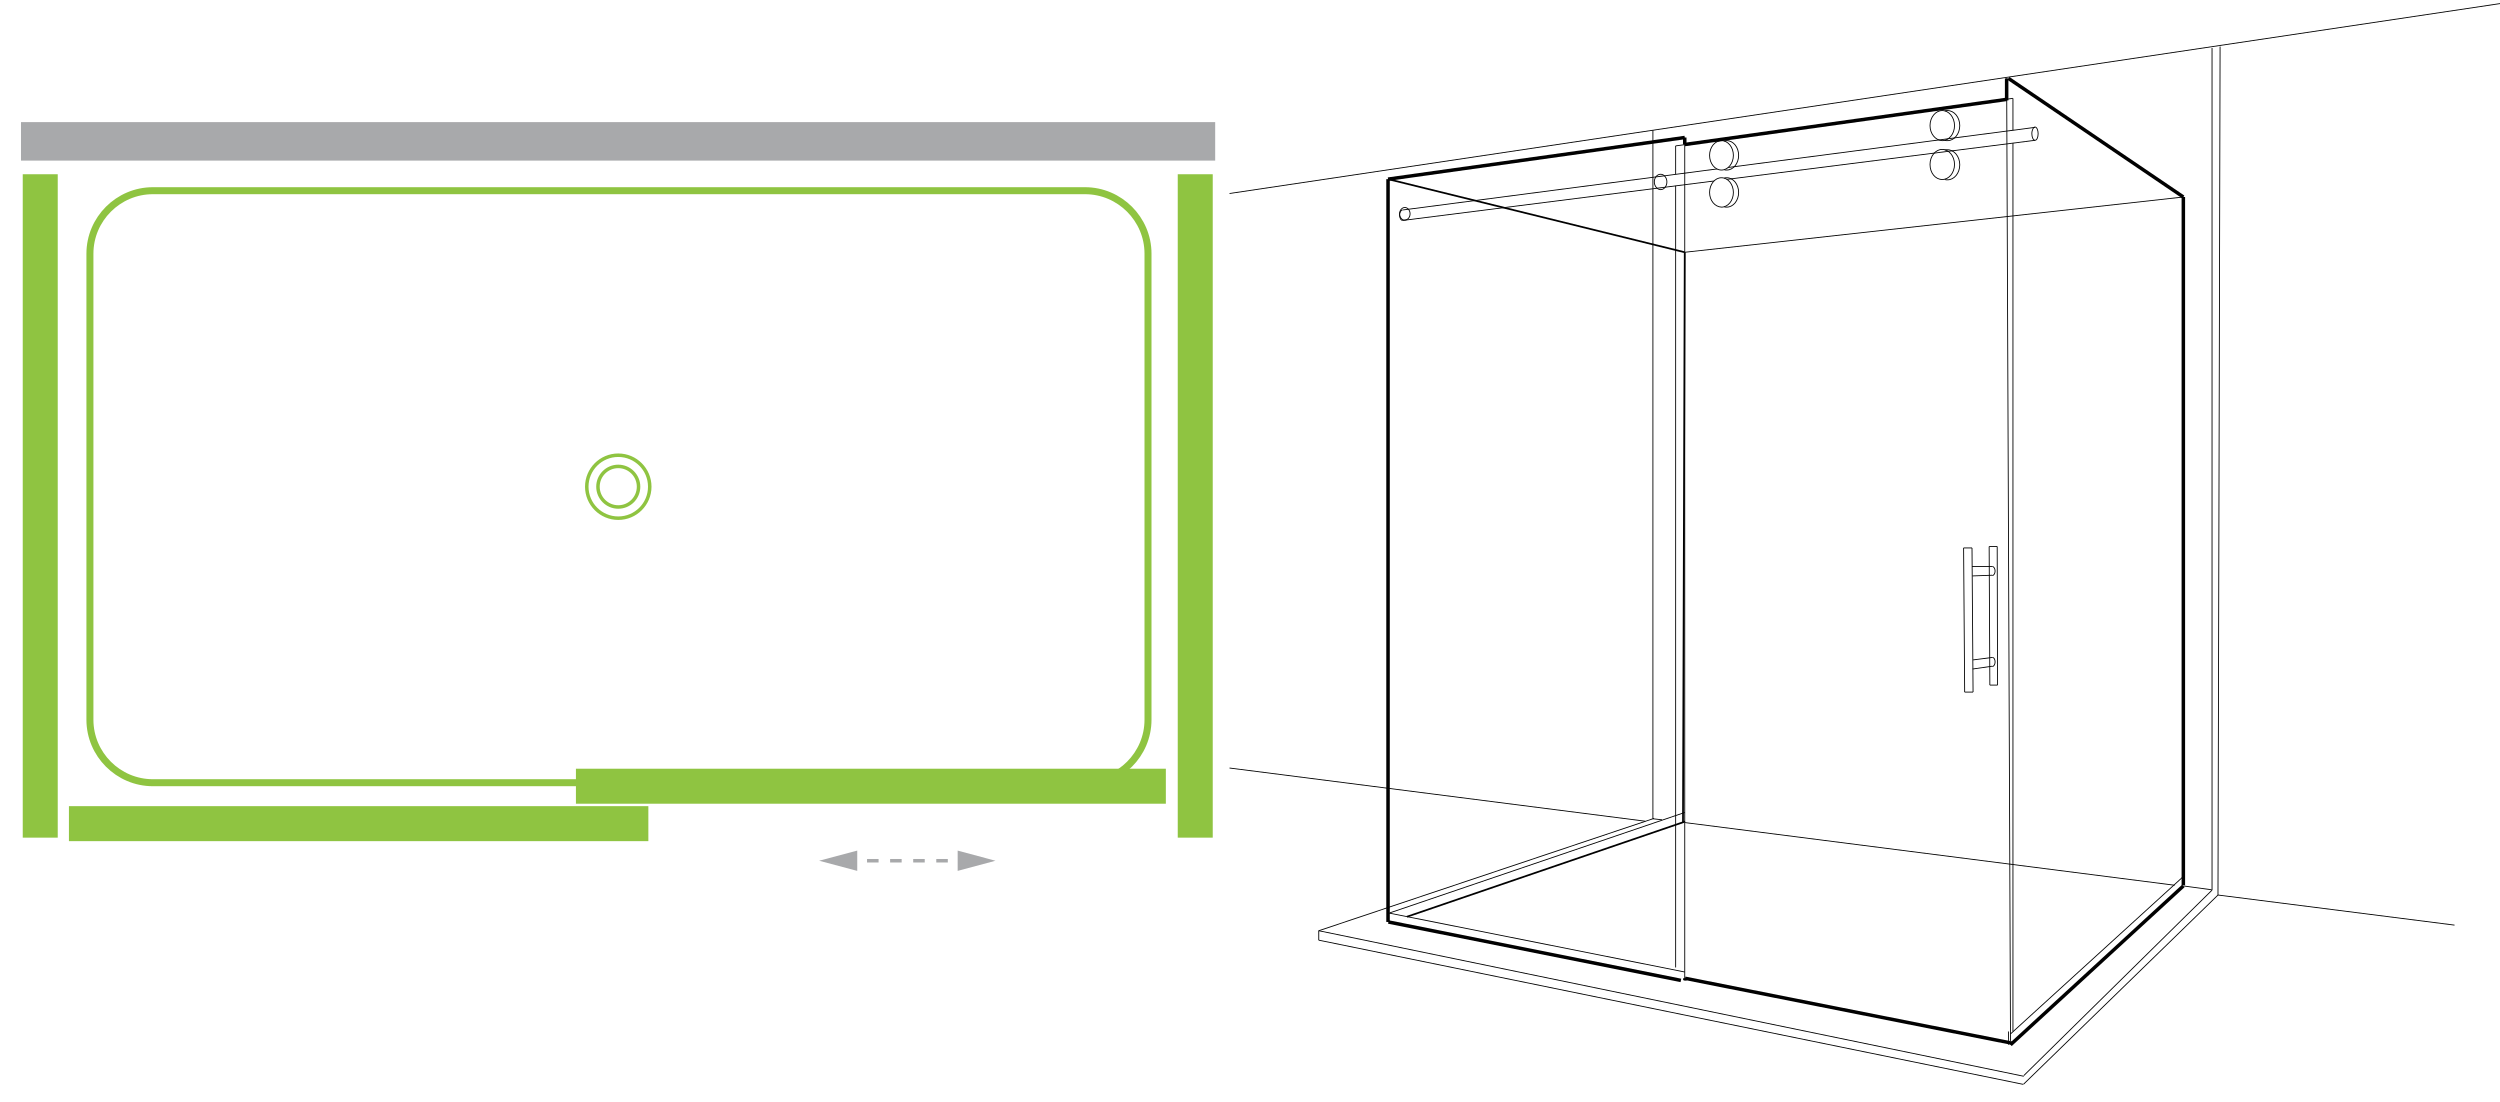 <?xml version="1.0" encoding="UTF-8"?>
<!-- Generator: Adobe Illustrator 26.0.2, SVG Export Plug-In . SVG Version: 6.00 Build 0)  -->
<svg xmlns="http://www.w3.org/2000/svg" xmlns:xlink="http://www.w3.org/1999/xlink" version="1.1" id="Layer_1" x="0px" y="0px" viewBox="0 0 714.5 314.9" style="enable-background:new 0 0 714.5 314.9;" xml:space="preserve">
<style type="text/css">
	.st0{fill:#FFFFFF;}
	.st1{fill:none;stroke:#8FC441;stroke-width:10;stroke-miterlimit:10;}
	.st2{fill:none;stroke:#A8A9AB;stroke-width:11;stroke-miterlimit:10;}
	.st3{fill:none;stroke:#8FC441;stroke-width:2;stroke-miterlimit:10;}
	.st4{display:none;}
	.st5{display:inline;fill:none;stroke:#010101;stroke-width:0.25;}
	.st6{display:inline;}
	.st7{fill:none;stroke:#010101;stroke-width:0.251;}
	.st8{fill:none;stroke:#010101;stroke-width:0.25;}
	.st9{fill:#FFFFFF;stroke:#010101;stroke-width:0.251;}
	.st10{fill:none;stroke:#010101;}
	.st11{fill:none;stroke:#A8A9AB;stroke-miterlimit:10;}
	.st12{fill:none;stroke:#A8A9AB;stroke-miterlimit:10;stroke-dasharray:3.298,3.298;}
	.st13{fill:#A8A9AB;}
	.st14{fill:none;stroke:#8FC441;stroke-miterlimit:10;}
	.st15{display:inline;fill:none;stroke:#010101;stroke-width:0.251;}
	.st16{display:inline;fill:#FFFFFF;stroke:#010101;stroke-width:0.251;}
	.st17{display:inline;fill:none;stroke:#010101;}
	.st18{fill:none;stroke:#010101;stroke-width:0.5;}
</style>
<rect x="-77.8" y="0.8" class="st0" width="794.9" height="320.3"></rect>
<image style="display:none;overflow:visible;" width="1920" height="1080" transform="matrix(1 0 0 1 -903.83 -343.837)">
</image>
<line class="st1" x1="19.7" y1="235.4" x2="185.3" y2="235.4"></line>
<line class="st1" x1="164.6" y1="224.7" x2="333.2" y2="224.7"></line>
<path class="st2" d="M176.2,238.4"></path>
<path class="st2" d="M338.1,238.4"></path>
<line class="st1" x1="341.6" y1="49.8" x2="341.6" y2="239.4"></line>
<line class="st1" x1="11.5" y1="49.8" x2="11.5" y2="239.4"></line>
<line class="st2" x1="6" y1="40.4" x2="347.3" y2="40.4"></line>
<g>
	<path class="st3" d="M328.1,205.7c0,9.9-8.1,18-18,18H43.7c-9.9,0-18-8.1-18-18V72.5c0-9.9,8.1-18,18-18h266.4c9.9,0,18,8.1,18,18   V205.7z"></path>
</g>
<g class="st4">
	<path class="st5" d="M562.3-35.6c9.3-1.9,17.9-3.6,17.9-3.6"></path>
	<g class="st6">
		<path class="st7" d="M549.5,36.8c0-2.3,1.6-4.2,3.5-4.2c1.9,0,3.5,1.9,3.5,4.2c0,2.3-1.6,4.2-3.5,4.2    C551.1,41,549.5,39.1,549.5,36.8z"></path>
		<path class="st7" d="M553.7,32.7c0.2-0.1,0.5-0.1,0.8-0.1c1.9,0,3.5,1.9,3.5,4.2c0,2.3-1.6,4.2-3.5,4.2c-0.3,0-0.5,0-0.8-0.1"></path>
		<path class="st7" d="M549.5,47.9c0-2.3,1.6-4.2,3.5-4.2c1.9,0,3.5,1.9,3.5,4.2c0,2.3-1.6,4.2-3.5,4.2    C551.1,52.1,549.5,50.2,549.5,47.9z"></path>
		<path class="st7" d="M553.7,43.7c0.2-0.1,0.5-0.1,0.8-0.1c1.9,0,3.5,1.9,3.5,4.2c0,2.3-1.6,4.2-3.5,4.2c-0.3,0-0.5,0-0.8-0.1"></path>
		<line class="st8" x1="483" y1="53.2" x2="562.3" y2="43.1"></line>
		<line class="st8" x1="483" y1="49.9" x2="562.2" y2="39.5"></line>
		<path class="st9" d="M487,55.7c0-2.3,1.5-4.1,3.4-4.1c1.9,0,3.4,1.9,3.4,4.1c0,2.3-1.5,4.1-3.4,4.1C488.5,59.9,487,58,487,55.7z"></path>
		<path class="st7" d="M491.1,51.7c0.2-0.1,0.5-0.1,0.7-0.1c1.9,0,3.4,1.9,3.4,4.1c0,2.3-1.5,4.1-3.4,4.1c-0.3,0-0.5,0-0.7-0.1"></path>
		<path class="st9" d="M487,45.3c0-2.3,1.5-4.1,3.4-4.1c1.9,0,3.4,1.9,3.4,4.1c0,2.3-1.5,4.1-3.4,4.1C488.5,49.4,487,47.5,487,45.3z    "></path>
		<path class="st7" d="M491.1,41.2c0.2-0.1,0.5-0.1,0.7-0.1c1.9,0,3.4,1.9,3.4,4.1c0,2.3-1.5,4.1-3.4,4.1c-0.3,0-0.5,0-0.7-0.1"></path>
		<line class="st8" x1="483.1" y1="36.3" x2="562.3" y2="24.5"></line>
		<line class="st8" x1="385.2" y1="0.3" x2="358.6" y2="-9.9"></line>
		<line class="st8" x1="385.2" y1="0.3" x2="387.2" y2="270.2"></line>
		<line class="st8" x1="471.4" y1="-17.2" x2="471.4" y2="285"></line>
		<line class="st8" x1="471.4" y1="285" x2="562" y2="303.7"></line>
		<line class="st8" x1="580.2" y1="309.8" x2="387.2" y2="270.2"></line>
		<line class="st10" x1="482.5" y1="279.8" x2="562" y2="295.6"></line>
		<line class="st8" x1="482.5" y1="279.8" x2="471.4" y2="285"></line>
		<line class="st10" x1="483" y1="41.1" x2="483" y2="279.8"></line>
		<line class="st8" x1="483" y1="-12.4" x2="483" y2="53.2"></line>
		<line class="st10" x1="482.9" y1="41.8" x2="562.3" y2="30.6"></line>
		<line class="st8" x1="387.2" y1="270.2" x2="359" y2="279.8"></line>
		<line class="st8" x1="562" y1="296" x2="562" y2="292.6"></line>
		<line class="st7" x1="562.3" y1="-35.6" x2="562" y2="303.8"></line>
		<line class="st7" x1="559.3" y1="156.6" x2="559.6" y2="197.6"></line>
		<line class="st7" x1="556.9" y1="156.6" x2="557.2" y2="197.6"></line>
		<line class="st7" x1="557.2" y1="197.6" x2="559.6" y2="197.6"></line>
		<line class="st7" x1="556.9" y1="156.6" x2="559.3" y2="156.6"></line>
		<line class="st7" x1="562.1" y1="188.3" x2="559.6" y2="188.5"></line>
		<line class="st7" x1="562.1" y1="190.8" x2="559.5" y2="191.1"></line>
		<line class="st7" x1="562.1" y1="164.5" x2="559.4" y2="164.6"></line>
		<line class="st7" x1="562.1" y1="161.9" x2="559.3" y2="161.9"></line>
		<line class="st8" x1="385.2" y1="0.3" x2="471.4" y2="-17.1"></line>
		<line class="st8" x1="471.4" y1="-17.2" x2="483.3" y2="-12.4"></line>
		<line class="st7" x1="580.2" y1="-39.2" x2="580.2" y2="309.8"></line>
		<line class="st8" x1="630.4" y1="14.5" x2="697" y2="4.6"></line>
		<line class="st8" x1="630.4" y1="14.6" x2="629.9" y2="261.7"></line>
		<line class="st8" x1="580.4" y1="309.8" x2="629.9" y2="261.7"></line>
		<line class="st8" x1="629.9" y1="261.7" x2="697" y2="270.3"></line>
		<line class="st8" x1="580.2" y1="-39.2" x2="630.4" y2="14.5"></line>
		<line class="st10" x1="562.3" y1="30.6" x2="562" y2="295.6"></line>
	</g>
</g>
<g>
	<g>
		<line class="st11" x1="243" y1="246" x2="244.5" y2="246"></line>
		<line class="st12" x1="247.8" y1="246" x2="272.5" y2="246"></line>
		<line class="st11" x1="274.2" y1="246" x2="275.7" y2="246"></line>
		<g>
			<polygon class="st13" points="245,248.9 234.1,246 245,243.1    "></polygon>
		</g>
		<g>
			<polygon class="st13" points="273.7,248.9 284.5,246 273.7,243.1    "></polygon>
		</g>
	</g>
</g>
<circle class="st14" cx="176.7" cy="139.1" r="9"></circle>
<circle class="st14" cx="176.7" cy="139.1" r="5.8"></circle>
<g class="st4">
	<path class="st5" d="M471.5,53.3c0-1.2,0.8-2.2,1.8-2.2c1,0,1.8,1,1.8,2.2c0,1.2-0.8,2.2-1.8,2.2C472.3,55.5,471.5,54.5,471.5,53.3   z"></path>
	<path class="st5" d="M399.3,62.4c0-1,0.7-1.8,1.5-1.8c0.8,0,1.5,0.8,1.5,1.8c0,1-0.7,1.8-1.5,1.8C400,64.2,399.3,63.4,399.3,62.4z"></path>
	<path class="st15" d="M549.5,37.3c0-2.3,1.6-4.2,3.5-4.2c1.9,0,3.5,1.9,3.5,4.2c0,2.3-1.6,4.2-3.5,4.2   C551.1,41.6,549.5,39.7,549.5,37.3z"></path>
	<path class="st15" d="M553.8,33.2c0.2-0.1,0.5-0.1,0.7-0.1c1.9,0,3.5,1.9,3.5,4.2c0,2.3-1.6,4.2-3.5,4.2c-0.3,0-0.5,0-0.8-0.1"></path>
	<path class="st15" d="M549.5,48.4c0-2.3,1.6-4.2,3.5-4.2c1.9,0,3.5,1.9,3.5,4.2c0,2.3-1.6,4.2-3.5,4.2   C551.1,52.6,549.5,50.7,549.5,48.4z"></path>
	<path class="st15" d="M553.8,44.3c0.2-0.1,0.5-0.1,0.7-0.1c1.9,0,3.5,1.9,3.5,4.2c0,2.3-1.6,4.2-3.5,4.2c-0.3,0-0.5,0-0.8-0.1"></path>
	<line class="st5" x1="400.3" y1="64.2" x2="561.9" y2="43.7"></line>
	<line class="st5" x1="400.3" y1="61.2" x2="561.7" y2="40.1"></line>
	<path class="st16" d="M487.1,56.3c0-2.3,1.5-4.1,3.4-4.1c1.9,0,3.4,1.8,3.4,4.1c0,2.3-1.5,4.1-3.4,4.1   C488.6,60.4,487.1,58.5,487.1,56.3z"></path>
	<path class="st15" d="M491.3,52.2c0.2-0.1,0.5-0.1,0.7-0.1c1.9,0,3.4,1.8,3.4,4.1c0,2.3-1.5,4.1-3.4,4.1c-0.3,0-0.5,0-0.7-0.1"></path>
	<path class="st16" d="M487.1,45.8c0-2.3,1.5-4.1,3.4-4.1c1.9,0,3.4,1.8,3.4,4.1c0,2.3-1.5,4.1-3.4,4.1   C488.6,49.9,487.1,48.1,487.1,45.8z"></path>
	<path class="st15" d="M491.3,41.8c0.2-0.1,0.5-0.1,0.7-0.1c1.9,0,3.4,1.8,3.4,4.1c0,2.3-1.5,4.1-3.4,4.1c-0.3,0-0.5,0-0.7-0.1"></path>
	<path class="st5" d="M400.3,61.2c-0.5,0-0.9,0.7-0.9,1.5c0,0.8,0.4,1.5,0.9,1.5"></path>
	<line class="st5" x1="480.2" y1="37.3" x2="561.9" y2="25.1"></line>
	<line class="st5" x1="480.2" y1="37.3" x2="359" y2="-9.2"></line>
	<line class="st5" x1="385.5" y1="1" x2="387.5" y2="270.3"></line>
	<line class="st5" x1="387.5" y1="267.8" x2="561.6" y2="303.7"></line>
	<line class="st5" x1="579.8" y1="309.8" x2="387.5" y2="270.3"></line>
	<line class="st17" x1="480.1" y1="279.4" x2="562" y2="295.7"></line>
	<line class="st17" x1="396.1" y1="52.5" x2="480.2" y2="40.7"></line>
	<line class="st5" x1="480.2" y1="40.7" x2="480.2" y2="281.5"></line>
	<line class="st5" x1="477.5" y1="54.4" x2="477.5" y2="277.7"></line>
	<line class="st5" x1="477.5" y1="43.1" x2="477.5" y2="51.1"></line>
	<line class="st17" x1="480.2" y1="42.7" x2="561.9" y2="31.2"></line>
	<line class="st5" x1="477.5" y1="43.1" x2="561.9" y2="31.2"></line>
	<line class="st5" x1="387.5" y1="270.3" x2="359" y2="280.1"></line>
	<line class="st5" x1="396.1" y1="264.9" x2="387.5" y2="267.8"></line>
	<line class="st17" x1="396.1" y1="52.5" x2="396.1" y2="264.9"></line>
	<line class="st5" x1="480.2" y1="37.3" x2="480.2" y2="40.7"></line>
	<line class="st15" x1="558.8" y1="157" x2="559" y2="197.9"></line>
	<line class="st15" x1="556.4" y1="157" x2="556.7" y2="197.9"></line>
	<line class="st15" x1="556.7" y1="197.9" x2="559" y2="197.9"></line>
	<line class="st15" x1="556.4" y1="157" x2="558.8" y2="157"></line>
	<line class="st15" x1="561.7" y1="188.4" x2="559.1" y2="188.7"></line>
	<line class="st15" x1="561.7" y1="190.9" x2="559" y2="191.3"></line>
	<line class="st15" x1="561.7" y1="165.1" x2="558.9" y2="165.2"></line>
	<line class="st15" x1="561.8" y1="162.5" x2="558.8" y2="162.5"></line>
	<line class="st17" x1="480.2" y1="40.7" x2="480.2" y2="42.7"></line>
	<line class="st5" x1="630.1" y1="15.1" x2="629.6" y2="261.8"></line>
	<line class="st5" x1="630.7" y1="14.9" x2="697.1" y2="4.9"></line>
	<line class="st5" x1="630.1" y1="261.6" x2="697.1" y2="270.2"></line>
	<line class="st15" x1="561.9" y1="-34.9" x2="561.6" y2="303.8"></line>
	<path class="st5" d="M561.9-34.9c9.3-1.9,17.9-3.6,17.9-3.6"></path>
	<line class="st15" x1="579.8" y1="-38.6" x2="579.8" y2="309.8"></line>
	<line class="st5" x1="579.9" y1="309.8" x2="629.3" y2="261.8"></line>
	<line class="st5" x1="579.8" y1="-38.6" x2="629.9" y2="15.1"></line>
	<line class="st5" x1="396.1" y1="264.9" x2="480.2" y2="281.5"></line>
	<line class="st5" x1="396.1" y1="261.6" x2="480.2" y2="278.2"></line>
	<line class="st17" x1="396.1" y1="264.9" x2="480.2" y2="281.7"></line>
	<line class="st17" x1="480.1" y1="279.4" x2="480.1" y2="281.7"></line>
	<line class="st17" x1="561.9" y1="31.2" x2="561.9" y2="295.7"></line>
</g>
<g class="st4">
	<path class="st5" d="M472.4,52.2c0-1.2,0.8-2.2,1.8-2.2c1,0,1.8,1,1.8,2.2c0,1.2-0.8,2.2-1.8,2.2C473.2,54.4,472.4,53.4,472.4,52.2   z"></path>
	<path class="st5" d="M399.8,61.4c0-1,0.7-1.8,1.5-1.8c0.8,0,1.5,0.8,1.5,1.8c0,1-0.7,1.8-1.5,1.8C400.4,63.2,399.8,62.4,399.8,61.4   z"></path>
	<path class="st15" d="M550.9,36.2c0-2.3,1.6-4.3,3.5-4.3c1.9,0,3.5,1.9,3.5,4.3c0,2.3-1.6,4.2-3.5,4.2   C552.5,40.4,550.9,38.5,550.9,36.2z"></path>
	<path class="st15" d="M555.2,32c0.2-0.1,0.5-0.1,0.8-0.1c1.9,0,3.5,1.9,3.5,4.3c0,2.3-1.6,4.2-3.5,4.2c-0.3,0-0.5,0-0.8-0.1"></path>
	<path class="st15" d="M550.9,47.3c0-2.3,1.6-4.3,3.5-4.3c1.9,0,3.5,1.9,3.5,4.3c0,2.3-1.6,4.2-3.5,4.2   C552.5,51.6,550.9,49.7,550.9,47.3z"></path>
	<path class="st15" d="M555.2,43.2c0.2-0.1,0.5-0.1,0.8-0.1c1.9,0,3.5,1.9,3.5,4.3c0,2.3-1.6,4.2-3.5,4.2c-0.3,0-0.5,0-0.8-0.1"></path>
	<line class="st5" x1="400.7" y1="63.2" x2="581" y2="40.4"></line>
	<line class="st5" x1="400.7" y1="60.2" x2="581" y2="36.7"></line>
	<path class="st16" d="M488.1,55.2c0-2.3,1.5-4.2,3.4-4.2c1.9,0,3.4,1.9,3.4,4.2c0,2.3-1.5,4.2-3.4,4.2   C489.6,59.4,488.1,57.5,488.1,55.2z"></path>
	<path class="st15" d="M492.3,51.2c0.2-0.1,0.5-0.1,0.7-0.1c1.9,0,3.4,1.9,3.4,4.2c0,2.3-1.5,4.2-3.4,4.2c-0.3,0-0.5,0-0.7-0.1"></path>
	<path class="st16" d="M488.1,44.7c0-2.3,1.5-4.2,3.4-4.2c1.9,0,3.4,1.9,3.4,4.2c0,2.3-1.5,4.2-3.4,4.2   C489.6,48.8,488.1,47,488.1,44.7z"></path>
	<path class="st15" d="M492.3,40.6c0.2-0.1,0.5-0.1,0.7-0.1c1.9,0,3.4,1.9,3.4,4.2c0,2.3-1.5,4.2-3.4,4.2c-0.3,0-0.5,0-0.7-0.1"></path>
	<path class="st5" d="M580.1,38.5c0,1,0.4,1.9,0.9,1.9c0.5,0,0.9-0.8,0.9-1.9c0-1-0.4-1.9-0.9-1.9C580.5,36.6,580.1,37.4,580.1,38.5   z"></path>
	<path class="st5" d="M400.7,60.2c-0.5,0-0.9,0.7-0.9,1.5c0,0.8,0.4,1.5,0.9,1.5"></path>
	<line class="st5" x1="481.1" y1="36.2" x2="715.7" y2="1.1"></line>
	<line class="st5" x1="481.1" y1="36.2" x2="359.1" y2="-10.7"></line>
	<line class="st5" x1="382.8" y1="-0.4" x2="384.8" y2="270.1"></line>
	<line class="st5" x1="384.8" y1="267.5" x2="577.7" y2="307.3"></line>
	<line class="st17" x1="481.2" y1="279.3" x2="574.7" y2="297.9"></line>
	<line class="st17" x1="396.5" y1="51.4" x2="481.1" y2="39.6"></line>
	<line class="st5" x1="481.1" y1="39.6" x2="481.1" y2="279.9"></line>
	<line class="st5" x1="478.4" y1="53.4" x2="478.4" y2="276.3"></line>
	<line class="st5" x1="478.4" y1="42" x2="478.4" y2="50.1"></line>
	<line class="st5" x1="478.4" y1="42" x2="574.7" y2="28.4"></line>
	<line class="st17" x1="481.1" y1="41.6" x2="572.8" y2="28.7"></line>
	<line class="st5" x1="384.8" y1="270.1" x2="356" y2="279.9"></line>
	<line class="st5" x1="633.1" y1="255.6" x2="700.5" y2="264.2"></line>
	<line class="st5" x1="631.3" y1="254.1" x2="623.2" y2="253"></line>
	<line class="st17" x1="396.5" y1="263.2" x2="479.9" y2="279.9"></line>
	<line class="st5" x1="396.5" y1="260" x2="481.1" y2="276.8"></line>
	<line class="st15" x1="574.7" y1="41.2" x2="574.7" y2="294.5"></line>
	<line class="st15" x1="574.7" y1="28.4" x2="574.7" y2="37.5"></line>
	<line class="st17" x1="396.5" y1="51.4" x2="396.5" y2="263.2"></line>
	<line class="st5" x1="481.1" y1="36.2" x2="481.1" y2="39.6"></line>
	<line class="st17" x1="573.4" y1="22.8" x2="623.2" y2="56.6"></line>
	<line class="st5" x1="631.4" y1="254.2" x2="631.4" y2="14.1"></line>
	<line class="st5" x1="633.7" y1="13.6" x2="633.1" y2="255.6"></line>
	<line class="st5" x1="577.7" y1="307.1" x2="631.4" y2="254.2"></line>
	<line class="st5" x1="577.6" y1="309.6" x2="633.1" y2="255.6"></line>
	<line class="st17" x1="623.2" y1="253" x2="573.9" y2="298.3"></line>
	<line class="st5" x1="573.9" y1="295.1" x2="623.2" y2="250.3"></line>
	<line class="st5" x1="572.8" y1="22.8" x2="573.9" y2="297.2"></line>
	<line class="st17" x1="623.2" y1="56.6" x2="623.2" y2="252.8"></line>
	<line class="st15" x1="563" y1="156.6" x2="563.2" y2="197.8"></line>
	<line class="st15" x1="560.5" y1="156.6" x2="560.8" y2="197.8"></line>
	<line class="st15" x1="560.8" y1="197.8" x2="563.2" y2="197.8"></line>
	<line class="st15" x1="560.5" y1="156.6" x2="563" y2="156.6"></line>
	<line class="st15" x1="567.8" y1="156.2" x2="568" y2="195.8"></line>
	<line class="st15" x1="570.3" y1="195.8" x2="570.2" y2="156.2"></line>
	<line class="st15" x1="570.2" y1="156.2" x2="567.8" y2="156.2"></line>
	<line class="st15" x1="568" y1="195.8" x2="570.3" y2="195.8"></line>
	<line class="st15" x1="568.7" y1="187.8" x2="563.2" y2="188.6"></line>
	<line class="st15" x1="568.8" y1="190.4" x2="563.2" y2="191.1"></line>
	<line class="st15" x1="568.7" y1="164.4" x2="563" y2="164.6"></line>
	<line class="st15" x1="568.7" y1="161.9" x2="563" y2="161.9"></line>
	<path class="st15" d="M568.7,161.9c0.4,0,0.8,0.6,0.8,1.3c0,0.7-0.4,1.3-0.8,1.3"></path>
	<path class="st15" d="M568.7,187.8c0.5,0,0.8,0.6,0.8,1.3c0,0.7-0.4,1.2-0.8,1.2"></path>
	<line class="st17" x1="481.1" y1="39.6" x2="481.1" y2="41.6"></line>
	<line class="st5" x1="577.5" y1="309.6" x2="384.8" y2="270.1"></line>
	<line class="st5" x1="396.5" y1="263.7" x2="384.8" y2="267.4"></line>
	<line class="st17" x1="396.5" y1="263" x2="481.1" y2="279.9"></line>
	<line class="st17" x1="481.2" y1="279.3" x2="481.1" y2="279.9"></line>
	<line class="st5" x1="577.6" y1="307" x2="577.6" y2="309.4"></line>
	<line class="st17" x1="572.8" y1="22.8" x2="572.8" y2="29.1"></line>
	<line class="st5" x1="573.4" y1="294.5" x2="573.4" y2="298.3"></line>
</g>
<g>
	<path class="st8" d="M472.8,52c0-1.2,0.8-2.2,1.8-2.2c1,0,1.8,1,1.8,2.2c0,1.2-0.8,2.2-1.8,2.2C473.7,54.2,472.8,53.2,472.8,52z"></path>
	<path class="st8" d="M400,61.1c0-1,0.7-1.8,1.5-1.8c0.8,0,1.5,0.8,1.5,1.8c0,1-0.7,1.8-1.5,1.8C400.7,63,400,62.1,400,61.1z"></path>
	<path class="st7" d="M551.6,35.9c0-2.4,1.6-4.3,3.5-4.3c1.9,0,3.5,1.9,3.5,4.3c0,2.4-1.6,4.3-3.5,4.3   C553.1,40.1,551.6,38.2,551.6,35.9z"></path>
	<path class="st7" d="M555.8,31.7c0.2-0.1,0.5-0.1,0.8-0.1c1.9,0,3.5,1.9,3.5,4.3c0,2.4-1.6,4.3-3.5,4.3c-0.3,0-0.5,0-0.8-0.1"></path>
	<path class="st7" d="M551.6,47c0-2.4,1.6-4.3,3.5-4.3c1.9,0,3.5,1.9,3.5,4.3c0,2.4-1.6,4.3-3.5,4.3C553.1,51.3,551.6,49.4,551.6,47   z"></path>
	<path class="st7" d="M555.8,42.9c0.2-0.1,0.5-0.1,0.8-0.1c1.9,0,3.5,1.9,3.5,4.3c0,2.4-1.6,4.3-3.5,4.3c-0.3,0-0.5,0-0.8-0.1"></path>
	<line class="st8" x1="400.9" y1="63" x2="581.6" y2="40.1"></line>
	<line class="st8" x1="401" y1="60" x2="581.6" y2="36.4"></line>
	<path class="st9" d="M488.6,55c0-2.3,1.5-4.2,3.4-4.2c1.9,0,3.4,1.9,3.4,4.2c0,2.3-1.5,4.2-3.4,4.2C490.1,59.1,488.6,57.3,488.6,55   z"></path>
	<path class="st7" d="M492.8,50.9c0.2-0.1,0.5-0.1,0.7-0.1c1.9,0,3.4,1.9,3.4,4.2c0,2.3-1.5,4.2-3.4,4.2c-0.3,0-0.5,0-0.7-0.1"></path>
	<path class="st9" d="M488.6,44.4c0-2.3,1.5-4.2,3.4-4.2c1.9,0,3.4,1.9,3.4,4.2c0,2.3-1.5,4.2-3.4,4.2   C490.1,48.6,488.6,46.7,488.6,44.4z"></path>
	<path class="st7" d="M492.8,40.3c0.2-0.1,0.5-0.1,0.7-0.1c1.9,0,3.4,1.9,3.4,4.2c0,2.3-1.5,4.2-3.4,4.2c-0.3,0-0.5,0-0.7-0.1"></path>
	<path class="st8" d="M580.7,38.2c0,1,0.4,1.9,0.9,1.9c0.5,0,0.9-0.8,0.9-1.9c0-1-0.4-1.9-0.9-1.9C581.2,36.3,580.7,37.1,580.7,38.2   z"></path>
	<path class="st8" d="M400.9,60c-0.5,0-0.9,0.7-0.9,1.5c0,0.8,0.4,1.5,0.9,1.5"></path>
	<line class="st8" x1="351.4" y1="55.3" x2="716.7" y2="0.7"></line>
	<line class="st8" x1="376.9" y1="266" x2="578.4" y2="307.6"></line>
	<line class="st10" x1="481.6" y1="279.6" x2="575.3" y2="298.2"></line>
	<line class="st10" x1="396.7" y1="51.2" x2="481.5" y2="39.3"></line>
	<line class="st8" x1="478.9" y1="53.1" x2="478.9" y2="276.5"></line>
	<line class="st8" x1="478.9" y1="41.7" x2="478.9" y2="49.8"></line>
	<line class="st8" x1="478.9" y1="41.7" x2="575.3" y2="28.1"></line>
	<line class="st10" x1="481.5" y1="41.3" x2="573.5" y2="28.4"></line>
	<line class="st8" x1="633.9" y1="255.8" x2="701.5" y2="264.4"></line>
	<line class="st8" x1="481.6" y1="235.1" x2="621.5" y2="253"></line>
	<line class="st8" x1="351.4" y1="219.5" x2="470.2" y2="234.7"></line>
	<line class="st8" x1="632.1" y1="254.3" x2="624" y2="253.2"></line>
	<line class="st10" x1="396.8" y1="263.5" x2="480.4" y2="280.2"></line>
	<line class="st8" x1="396.7" y1="260.9" x2="481.5" y2="277.8"></line>
	<line class="st7" x1="575.3" y1="40.9" x2="575.3" y2="294.8"></line>
	<line class="st7" x1="575.3" y1="28.1" x2="575.3" y2="37.2"></line>
	<line class="st10" x1="396.7" y1="51.2" x2="396.7" y2="263.5"></line>
	<line class="st10" x1="574" y1="22.4" x2="624" y2="56.3"></line>
	<line class="st8" x1="632.2" y1="254.4" x2="632.2" y2="13.7"></line>
	<line class="st8" x1="634.5" y1="13.3" x2="633.9" y2="255.8"></line>
	<line class="st8" x1="578.4" y1="307.4" x2="632.2" y2="254.4"></line>
	<line class="st8" x1="578.3" y1="309.9" x2="633.9" y2="255.8"></line>
	<line class="st10" x1="624" y1="253.2" x2="574.6" y2="298.6"></line>
	<line class="st8" x1="574.6" y1="295.5" x2="624" y2="250.5"></line>
	<line class="st8" x1="573.5" y1="22.4" x2="574.6" y2="297.5"></line>
	<line class="st10" x1="624" y1="56.3" x2="624" y2="253"></line>
	<line class="st7" x1="563.6" y1="156.6" x2="563.9" y2="197.8"></line>
	<line class="st7" x1="561.2" y1="156.6" x2="561.5" y2="197.8"></line>
	<line class="st7" x1="561.5" y1="197.8" x2="563.9" y2="197.8"></line>
	<line class="st7" x1="561.2" y1="156.6" x2="563.6" y2="156.6"></line>
	<line class="st7" x1="568.5" y1="156.2" x2="568.7" y2="195.8"></line>
	<line class="st7" x1="570.9" y1="195.8" x2="570.8" y2="156.2"></line>
	<line class="st7" x1="570.8" y1="156.2" x2="568.5" y2="156.2"></line>
	<line class="st7" x1="568.7" y1="195.8" x2="570.9" y2="195.8"></line>
	<line class="st7" x1="569.4" y1="187.9" x2="563.9" y2="188.6"></line>
	<line class="st7" x1="569.4" y1="190.4" x2="563.8" y2="191.2"></line>
	<line class="st7" x1="569.4" y1="164.4" x2="563.7" y2="164.6"></line>
	<line class="st7" x1="569.4" y1="161.9" x2="563.6" y2="161.9"></line>
	<path class="st7" d="M569.4,161.9c0.4,0,0.8,0.6,0.8,1.3c0,0.7-0.4,1.3-0.8,1.3"></path>
	<path class="st7" d="M569.4,187.9c0.5,0,0.8,0.6,0.8,1.3c0,0.7-0.4,1.3-0.8,1.3"></path>
	<line class="st10" x1="481.5" y1="39.3" x2="481.5" y2="41.3"></line>
	<line class="st8" x1="578.2" y1="309.9" x2="376.9" y2="268.7"></line>
	<line class="st8" x1="472.7" y1="233.9" x2="376.9" y2="266"></line>
	<line class="st10" x1="481.6" y1="279.6" x2="481.5" y2="280.2"></line>
	<line class="st10" x1="573.5" y1="22.4" x2="573.5" y2="28.7"></line>
	<line class="st8" x1="574" y1="294.8" x2="574.1" y2="298.6"></line>
	<line class="st8" x1="624" y1="56.3" x2="481.5" y2="72.1"></line>
	<line class="st18" x1="481.5" y1="72.1" x2="396.7" y2="51.2"></line>
	<line class="st18" x1="481.6" y1="234.8" x2="402.1" y2="262"></line>
	<line class="st8" x1="481.5" y1="232.2" x2="397.2" y2="260.9"></line>
	<line class="st18" x1="481.5" y1="72.1" x2="481" y2="235.1"></line>
	<line class="st8" x1="376.9" y1="266" x2="376.9" y2="268.7"></line>
	<line class="st8" x1="472.4" y1="234" x2="472.4" y2="37.2"></line>
	<line class="st8" x1="475" y1="234.3" x2="472.4" y2="234"></line>
	<line class="st8" x1="481.5" y1="41.3" x2="481.5" y2="280.2"></line>
</g>
</svg>
